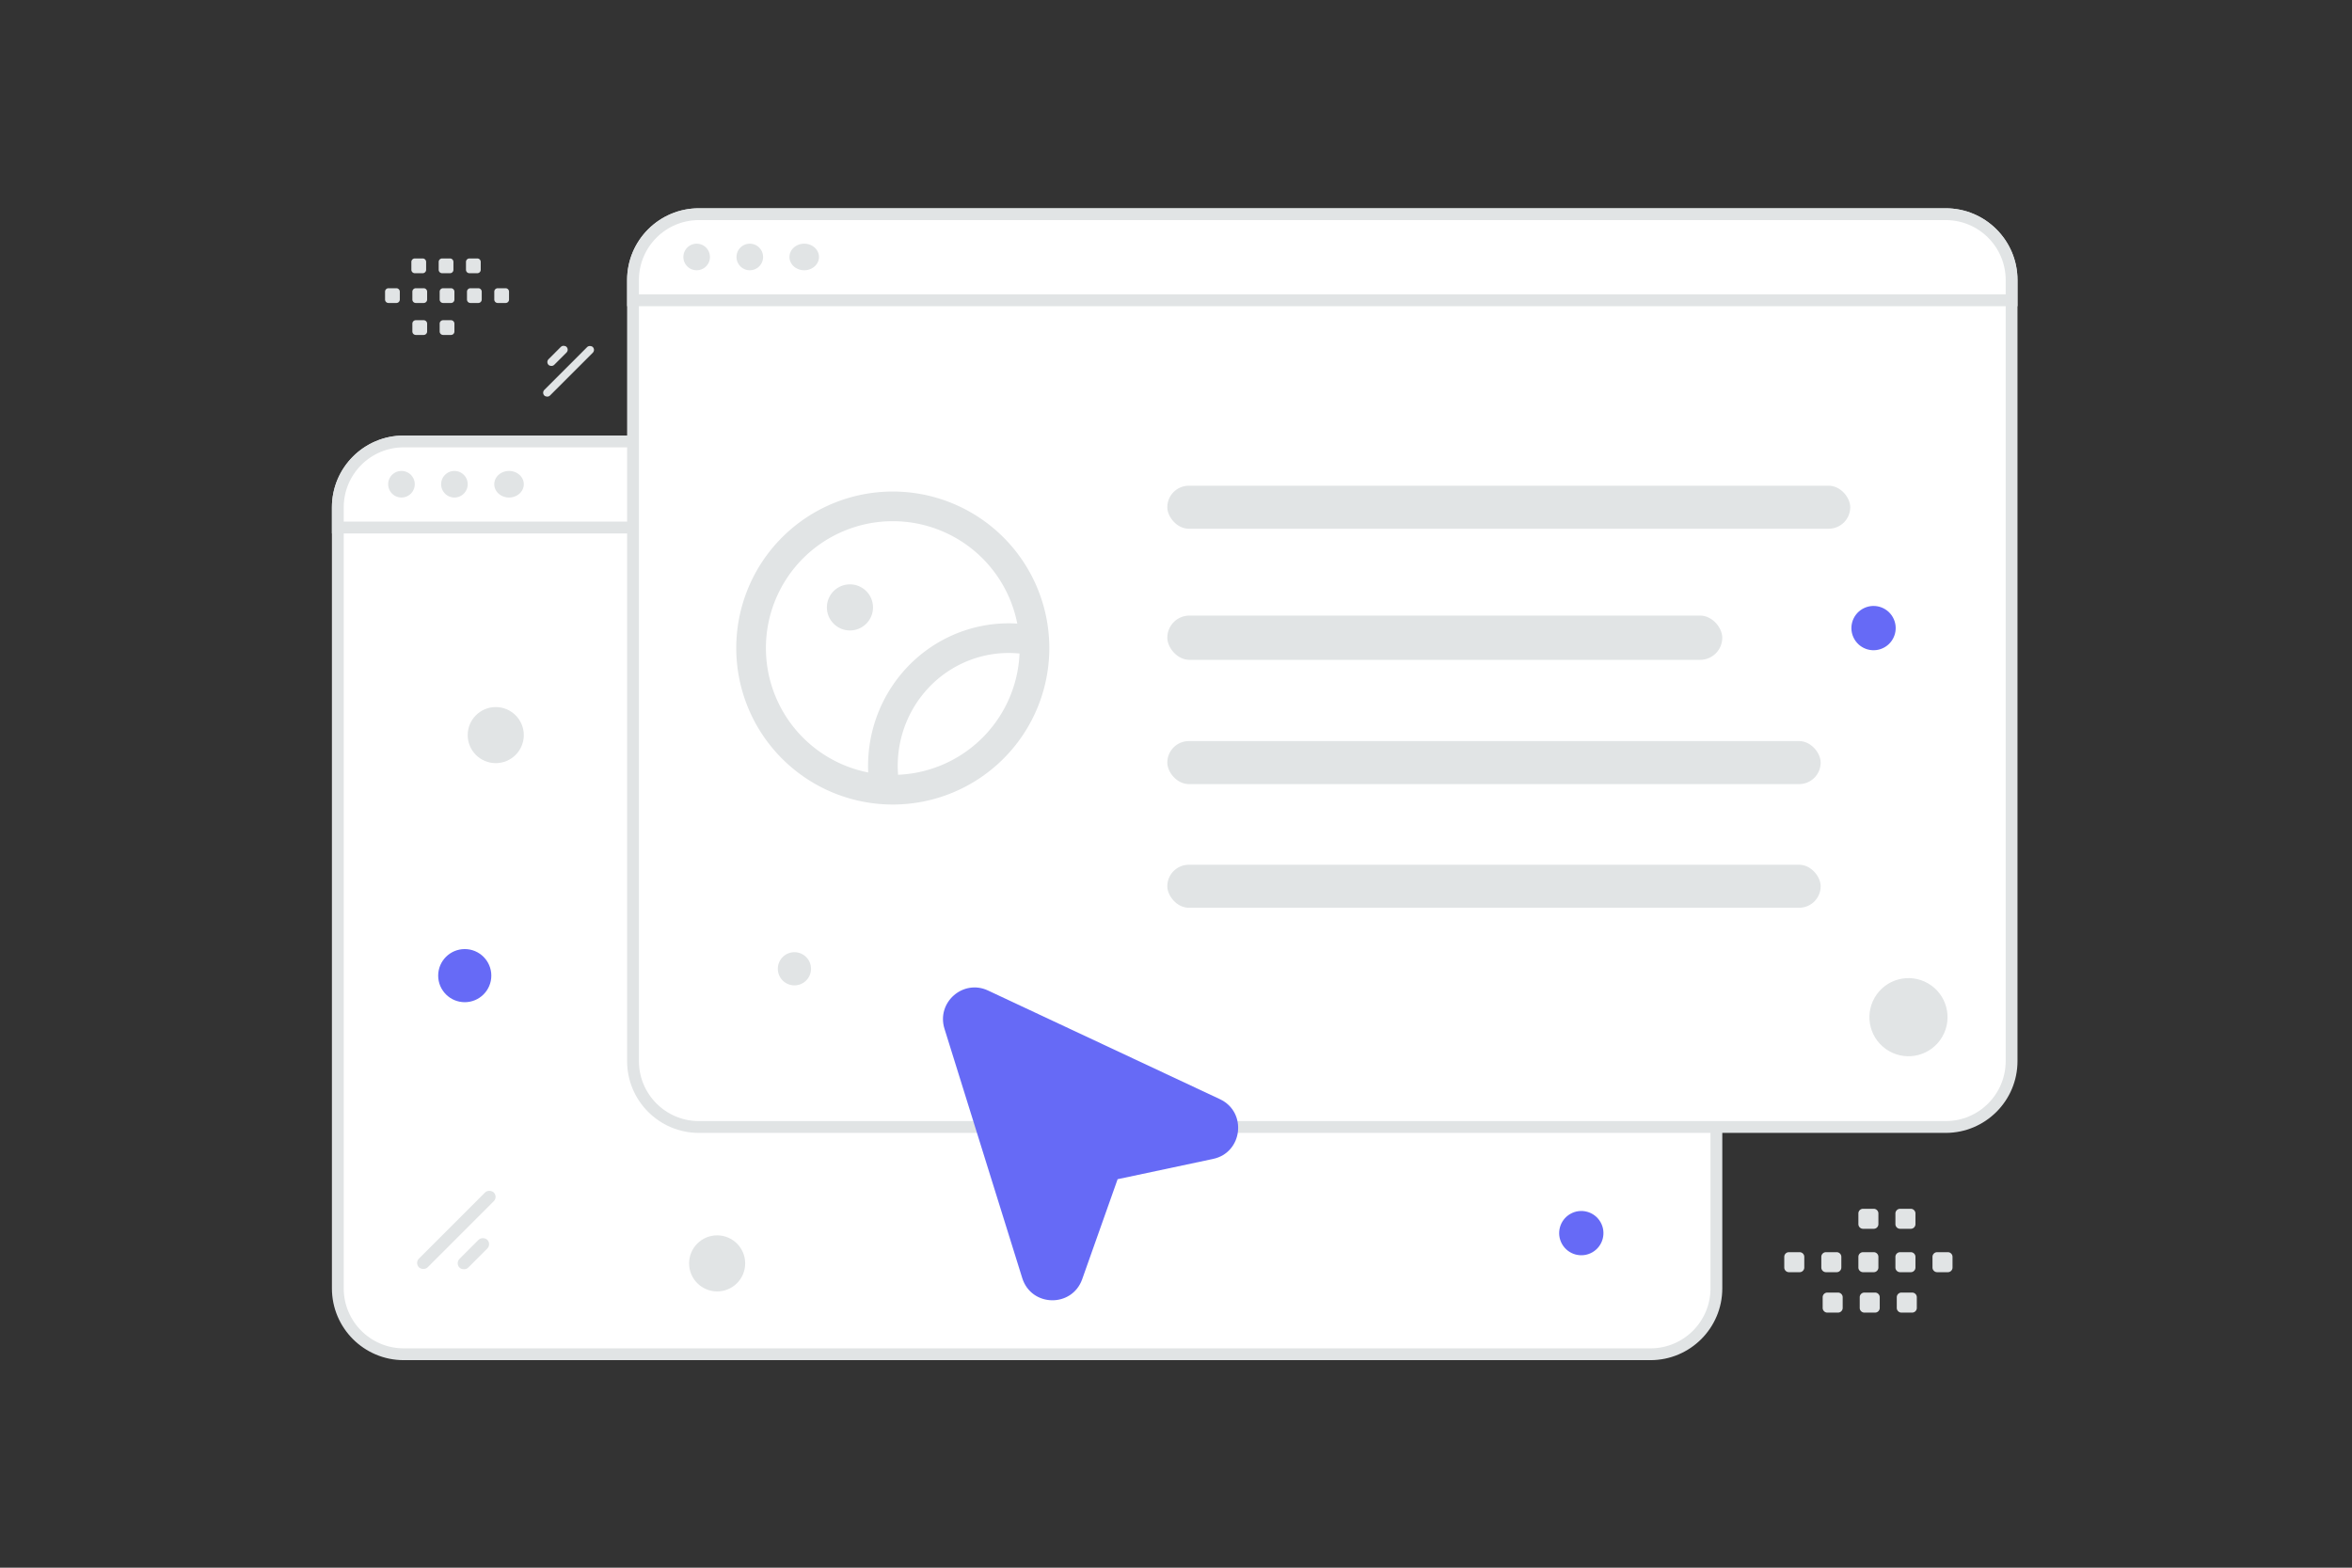 <svg width="900" height="600" viewBox="0 0 900 600" fill="none" xmlns="http://www.w3.org/2000/svg"><rect x="0" y="0" width="900" height="600" fill="#333333" stroke="none"/><path fill="transparent" d="M0 0h900v600H0z"/><path fill-rule="evenodd" clip-rule="evenodd" d="M193.467 115.96h-3.013a1.317 1.317 0 0 1-1.315-1.316v-3.013c0-.728.593-1.315 1.315-1.315h3.013a1.32 1.32 0 0 1 1.316 1.315v3.013a1.313 1.313 0 0 1-1.316 1.316zm-10.446 0h-3.013a1.32 1.32 0 0 1-1.315-1.316v-3.013c0-.728.593-1.315 1.315-1.315h3.013a1.32 1.32 0 0 1 1.315 1.315v3.013a1.32 1.32 0 0 1-1.315 1.316zm-10.453 0h-3.013a1.32 1.32 0 0 1-1.315-1.316v-3.013c0-.728.593-1.315 1.315-1.315h3.013a1.32 1.32 0 0 1 1.315 1.315v3.013a1.312 1.312 0 0 1-1.315 1.316zm-10.447 0h-3.012a1.32 1.32 0 0 1-1.316-1.316v-3.013c0-.728.593-1.315 1.316-1.315h3.012c.729 0 1.322.593 1.322 1.315v3.013a1.33 1.33 0 0 1-1.322 1.316zm-10.446 0h-3.013a1.322 1.322 0 0 1-1.321-1.316v-3.013c0-.728.593-1.315 1.321-1.315h3.013a1.32 1.32 0 0 1 1.315 1.315v3.013a1.32 1.32 0 0 1-1.315 1.316zm30.963-11.392h-3.013a1.32 1.32 0 0 1-1.315-1.315v-3.019a1.32 1.32 0 0 1 1.315-1.315h3.013c.729 0 1.315.593 1.315 1.315v3.013a1.313 1.313 0 0 1-1.315 1.321zm-10.446 0h-3.013a1.32 1.32 0 0 1-1.315-1.315v-3.019a1.32 1.32 0 0 1 1.315-1.315h3.013a1.32 1.32 0 0 1 1.315 1.315v3.013a1.313 1.313 0 0 1-1.315 1.321zm-10.447 0h-3.013a1.32 1.32 0 0 1-1.321-1.315v-3.019c0-.722.592-1.315 1.321-1.315h3.013a1.32 1.32 0 0 1 1.315 1.315v3.013c0 .729-.593 1.321-1.315 1.321zm10.823 23.629h-3.013a1.32 1.32 0 0 1-1.315-1.315v-3.013c0-.729.593-1.316 1.315-1.316h3.013a1.32 1.32 0 0 1 1.315 1.316v3.013a1.311 1.311 0 0 1-1.315 1.315zm-10.447 0h-3.012a1.32 1.32 0 0 1-1.316-1.315v-3.013c0-.729.593-1.316 1.316-1.316h3.012c.729 0 1.322.593 1.322 1.316v3.013a1.33 1.33 0 0 1-1.322 1.315zm522.419 351.05h4.089c.988 0 1.784.804 1.784 1.784v4.089c0 .989-.804 1.785-1.784 1.785h-4.089a1.791 1.791 0 0 1-1.785-1.785v-4.089a1.78 1.78 0 0 1 1.785-1.784zm14.177 0h4.089c.98 0 1.784.804 1.784 1.784v4.089c0 .989-.804 1.785-1.784 1.785h-4.089a1.791 1.791 0 0 1-1.785-1.785v-4.089c0-.98.804-1.784 1.785-1.784zm14.185 0h4.089c.981 0 1.785.804 1.785 1.784v4.089c0 .989-.804 1.785-1.785 1.785h-4.089c-.98 0-1.784-.804-1.784-1.785v-4.089a1.78 1.78 0 0 1 1.784-1.784zm14.178 0h4.089c.98 0 1.785.804 1.785 1.784v4.089c0 .989-.805 1.785-1.785 1.785h-4.089a1.793 1.793 0 0 1-1.793-1.785v-4.089a1.804 1.804 0 0 1 1.793-1.784zm14.178 0h4.089c.988 0 1.793.804 1.793 1.784v4.089c0 .989-.805 1.785-1.793 1.785h-4.089a1.791 1.791 0 0 1-1.785-1.785v-4.089c0-.98.804-1.784 1.785-1.784zm-42.022 15.459h4.089c.98 0 1.785.804 1.785 1.785v4.097c0 .98-.805 1.785-1.785 1.785h-4.089a1.787 1.787 0 0 1-1.785-1.785v-4.089a1.783 1.783 0 0 1 1.785-1.793zm14.178 0h4.089c.98 0 1.784.804 1.784 1.785v4.097c0 .98-.804 1.785-1.784 1.785h-4.089a1.792 1.792 0 0 1-1.785-1.785v-4.089a1.782 1.782 0 0 1 1.785-1.793zm14.177 0h4.089c.989 0 1.793.804 1.793 1.785v4.097c0 .98-.804 1.785-1.793 1.785h-4.089c-.98 0-1.785-.805-1.785-1.785v-4.089c0-.989.805-1.793 1.785-1.793zm-14.689-32.067h4.089c.981 0 1.785.804 1.785 1.785v4.089c0 .988-.804 1.784-1.785 1.784h-4.089a1.79 1.79 0 0 1-1.784-1.784v-4.089a1.78 1.78 0 0 1 1.784-1.785zm14.178 0h4.089c.98 0 1.785.804 1.785 1.785v4.089c0 .988-.805 1.784-1.785 1.784h-4.089a1.793 1.793 0 0 1-1.793-1.784v-4.089a1.804 1.804 0 0 1 1.793-1.785z" fill="#E1E4E5"/><path d="M631.567 518.31H154.485c-13.925 0-25.217-11.292-25.217-25.217V194.169c0-13.924 11.292-25.217 25.217-25.217h477.082c13.925 0 25.217 11.293 25.217 25.217v298.924c0 13.925-11.292 25.217-25.217 25.217z" fill="#fff" stroke="#E1E4E5" stroke-width="4.518"/><path d="M656.784 201.901H129.268v-7.732c0-13.924 11.292-25.217 25.217-25.217h477.082c13.925 0 25.217 11.293 25.217 25.217v7.732z" fill="#fff" stroke="#E1E4E5" stroke-width="4.518"/><path d="M153.553 190.414a5.084 5.084 0 1 0 0-10.167 5.084 5.084 0 0 0 0 10.167zm20.333 0a5.083 5.083 0 1 0 0-10.167 5.083 5.083 0 0 0 0 10.167zm20.897 0c3.119 0 5.647-2.276 5.647-5.083 0-2.808-2.528-5.083-5.647-5.083-3.12 0-5.648 2.275-5.648 5.083 0 2.807 2.528 5.083 5.648 5.083z" fill="#E1E4E5"/><path d="M744.523 431.334H267.442c-13.925 0-25.218-11.293-25.218-25.218V107.193c0-13.925 11.293-25.218 25.218-25.218h477.081c13.925 0 25.218 11.293 25.218 25.218v298.923c0 13.925-11.293 25.218-25.218 25.218z" fill="#fff" stroke="#E1E4E5" stroke-width="4.518"/><path d="M769.741 114.924H242.224v-7.731c0-13.925 11.293-25.218 25.218-25.218h477.081c13.925 0 25.218 11.293 25.218 25.218v7.731z" fill="#fff" stroke="#E1E4E5" stroke-width="4.518"/><path d="M266.51 103.437a5.083 5.083 0 1 0 0-10.165 5.083 5.083 0 0 0 0 10.165zm20.332 0a5.083 5.083 0 1 0 0-10.165 5.083 5.083 0 0 0 0 10.165zm20.897 0c3.119 0 5.648-2.275 5.648-5.083 0-2.807-2.529-5.083-5.648-5.083-3.119 0-5.648 2.276-5.648 5.083 0 2.808 2.529 5.083 5.648 5.083z" fill="#E1E4E5"/><rect x="446.676" y="283.635" width="250.008" height="16.461" rx="8.231" fill="#E1E4E5"/><rect x="446.676" y="330.962" width="250.008" height="16.461" rx="8.231" fill="#E1E4E5"/><rect x="446.676" y="235.596" width="212.358" height="16.944" rx="8.472" fill="#E1E4E5"/><rect x="446.676" y="185.896" width="261.325" height="16.461" rx="8.231" fill="#E1E4E5"/><circle cx="325.234" cy="232.47" r="6.725" fill="#E1E4E5" stroke="#E1E4E5" stroke-width="4.203"/><path d="M393.323 244.808a48.685 48.685 0 0 0-6.989-.568c-14.109-.102-27.552 6.084-36.776 16.923-9.225 10.839-13.301 25.24-11.153 39.396" stroke="#E1E4E5" stroke-width="11.348" stroke-linecap="round" stroke-linejoin="round"/><path clip-rule="evenodd" d="M395.845 248.022v0a54.218 54.218 0 0 1-54.219 54.219v0a54.22 54.22 0 0 1-54.219-54.219v0a54.22 54.22 0 0 1 15.879-38.34 54.223 54.223 0 0 1 38.34-15.88v0a54.222 54.222 0 0 1 38.34 15.88 54.22 54.22 0 0 1 15.879 38.34z" stroke="#E1E4E5" stroke-width="11.348" stroke-linecap="round" stroke-linejoin="round"/><circle r="10.166" transform="matrix(1 0 0 -1 177.839 373.403)" fill="#666AF6"/><circle cx="189.7" cy="281.344" r="10.731" transform="rotate(-180 189.7 281.344)" fill="#E1E4E5"/><circle r="10.731" transform="matrix(-1 0 0 1 274.417 483.536)" fill="#E1E4E5"/><rect x="158.637" y="483.368" width="40.499" height="4.718" rx="2.359" transform="rotate(-45 158.637 483.368)" fill="#E1E4E5"/><rect x="174.164" y="483.479" width="15.037" height="4.718" rx="2.359" transform="rotate(-45 174.164 483.479)" fill="#E1E4E5"/><rect x="227.924" y="133.91" width="26.24" height="3.057" rx="1.529" transform="rotate(135 227.924 133.91)" fill="#E1E4E5"/><rect x="217.863" y="133.838" width="9.743" height="3.057" rx="1.529" transform="rotate(135 217.863 133.838)" fill="#E1E4E5"/><path fill-rule="evenodd" clip-rule="evenodd" d="m391.162 489.151-29.757-95.431c-3.138-10.067 7.128-19.088 16.654-14.628l88.746 41.592c10.517 4.927 8.748 20.462-2.61 22.869l-36.535 7.761-13.555 38.266c-3.903 10.987-19.466 10.684-22.943-.429z" fill="#666AF6"/><circle r="8.472" transform="scale(-1 1) rotate(30 -1183.22 -893.139)" fill="#666AF6"/><circle r="8.472" transform="scale(-1 1) rotate(30 -807.035 -1217.592)" fill="#666AF6"/><circle r="6.35" transform="scale(1 -1) rotate(-30 -539.895 -752.64)" fill="#E1E4E5"/><circle cx="730.285" cy="389.305" r="14.949" transform="rotate(-150 730.285 389.305)" fill="#E1E4E5"/></svg>